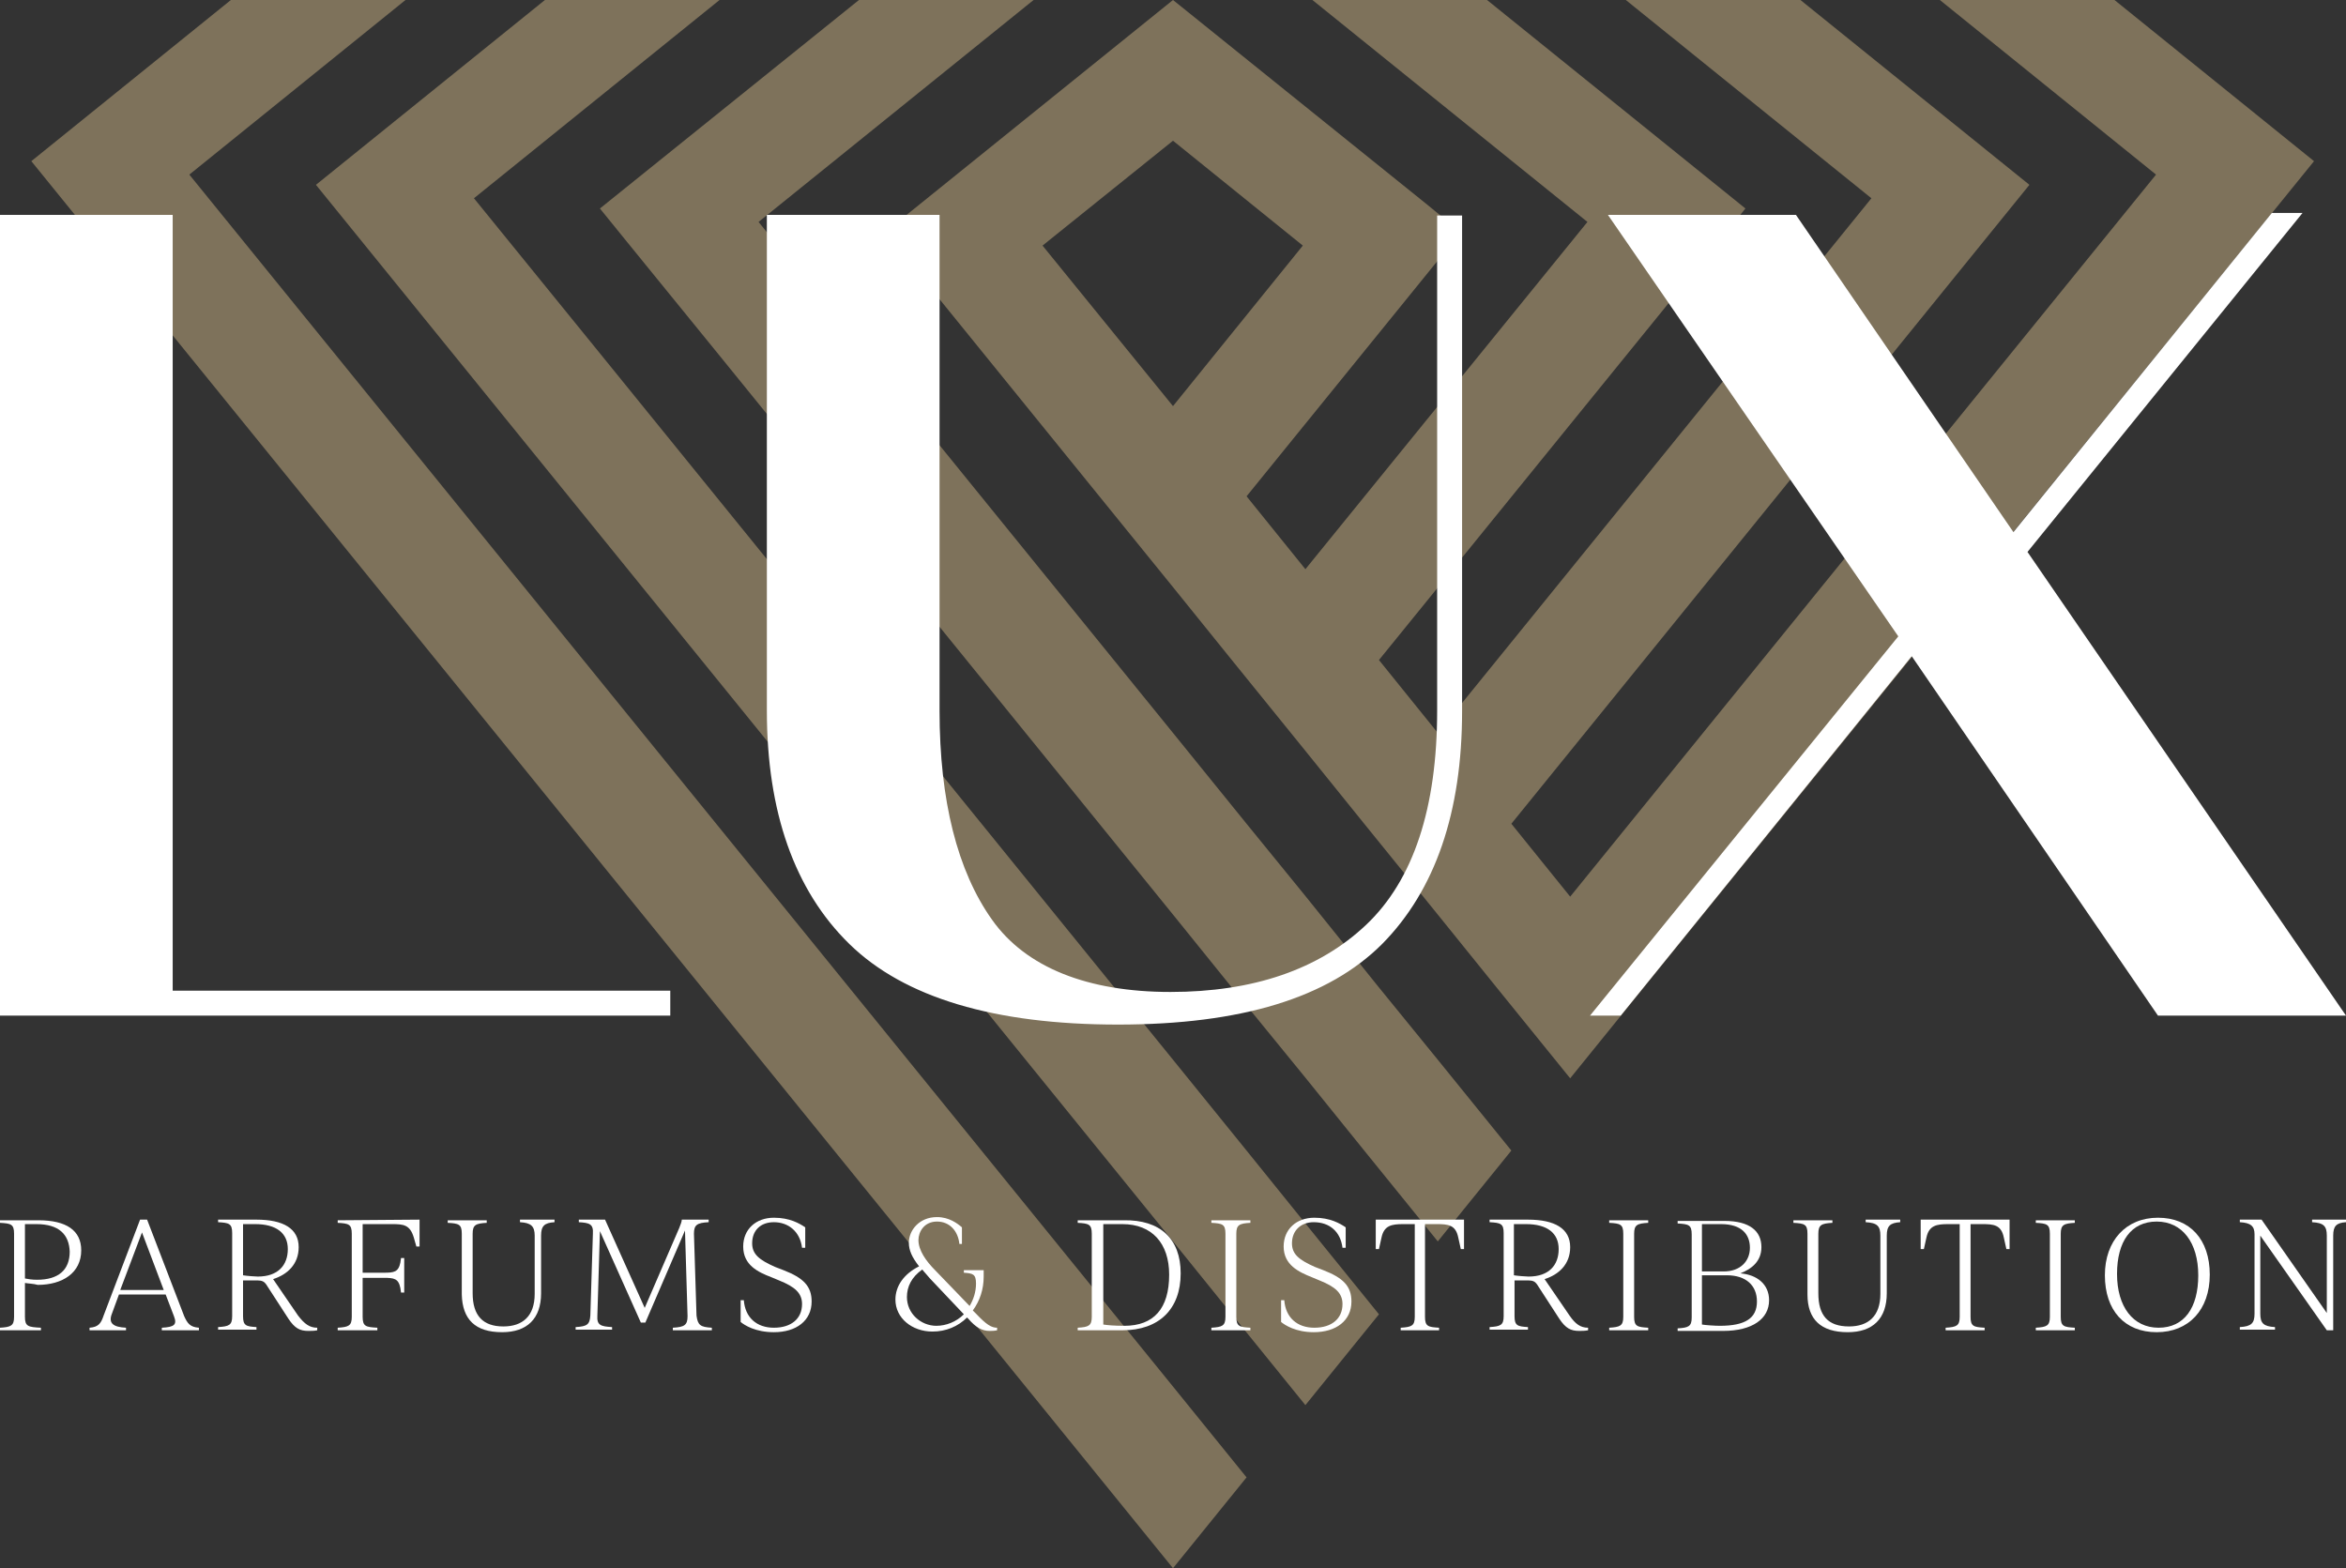 <?xml version="1.0" encoding="utf-8"?>
<!-- Generator: Adobe Illustrator 28.1.0, SVG Export Plug-In . SVG Version: 6.00 Build 0)  -->
<svg version="1.1" id="Livello_1" xmlns="http://www.w3.org/2000/svg" xmlns:xlink="http://www.w3.org/1999/xlink" x="0px" y="0px"
	 viewBox="0 0 366.8 245.2" style="enable-background:new 0 0 366.8 245.2;" xml:space="preserve">
<rect x="0" y="0" width="366.8" height="245.2" fill="#333333" stroke="none"/>
<style type="text/css">
	.st0{opacity:0.5;}
	.st1{fill:#CAB283;}
	.st2{fill:#FFFFFF;}
</style>
<g class="st0">
	<polygon class="st1" points="29.6,27.3 63.4,0 36.1,0 4.9,25.2 183.4,245.2 194.9,231 183.4,216.8 	"/>
	<path class="st1" d="M330.6,0h-27.3l33.8,27.3l-91.6,112.9l-9.2-11.4l81-99.9L281.5,0h-27.3l38.4,31l-67.8,83.6l-9.2-11.4
		l57.3-70.6L232.5,0h-27.3l43,34.7L204.1,89l-9.2-11.4l33.5-41.3l-5.5-4.5L183.4,0l-45,36.3l45,55.5l0,0l9.2,11.4l11.5,14.2
		l9.2,11.4l11.5,14.2l9.2,11.4l11.5,14.2l11.5-14.2L361.8,25.2L330.6,0L330.6,0z M183.4,22l20.3,16.4l-20.3,25.1L163,38.4L183.4,22z
		"/>
	<polygon class="st1" points="215.6,154.4 204.1,140.1 194.9,128.8 183.4,114.6 140.8,62.1 118.6,34.7 161.6,0 134.3,0 93.8,32.6 
		98.1,37.9 112.5,55.6 183.4,143 183.4,143 192.6,154.4 204.1,168.5 213.3,179.9 224.8,194.1 236.3,179.9 224.8,165.7 	"/>
	<polygon class="st1" points="194.9,179.9 183.4,165.7 94,55.5 74.1,31 112.5,0 85.2,0 49.4,28.9 183.4,194.1 183.4,194.1 
		192.6,205.5 204.1,219.7 215.6,205.5 204.1,191.3 	"/>
</g>
<path class="st2" d="M3.9,200.6v5.3c0,1.5,0.5,1.6,2.5,1.7v0.4H0v-0.4c1.7-0.1,2.2-0.3,2.2-1.7v-13c0-1.5-0.5-1.6-2.2-1.7v-0.4h6
	c4.4,0,6.7,1.6,6.7,4.7c0,3.5-2.9,5.4-6.8,5.4C5.2,200.7,4.4,200.7,3.9,200.6L3.9,200.6z M5.7,191.4H3.9v8.5
	c0.5,0.1,1.1,0.2,1.9,0.2c3.3,0,5.1-1.5,5.1-4.4C10.8,193,9.2,191.4,5.7,191.4L5.7,191.4z"/>
<path class="st2" d="M31.1,207.6v0.4h-5.8v-0.4c2-0.1,2.4-0.5,1.9-1.8l-1.3-3.4h-7.3l-1.1,3c-0.6,1.5,0.2,2.1,2.2,2.2v0.4H14v-0.4
	c1.4-0.1,1.8-0.7,2.2-1.9l5.7-15h1.1l5.8,15.1C29.3,206.9,29.7,207.5,31.1,207.6L31.1,207.6z M25.6,201.7l-3.4-9l-3.4,9H25.6z"/>
<path class="st2" d="M49.6,207.6v0.4c-0.4,0.1-1,0.1-1.4,0.1c-1.3,0-2.1-0.4-3.1-1.9l-3.5-5.4c-0.3-0.4-0.6-0.6-1.4-0.6H38v5.6
	c0,1.5,0.5,1.6,2.1,1.7v0.4h-6v-0.4c1.7-0.1,2.2-0.3,2.2-1.7v-13c0-1.5-0.5-1.6-2.2-1.7v-0.4h6c4.2,0,6.6,1.4,6.6,4.3
	c0,2.7-1.8,4.3-4,5l3.9,5.7C47.6,207,48.4,207.6,49.6,207.6L49.6,207.6z M45,195.3c0-2.5-1.8-3.9-5.1-3.9H38v8
	c0.6,0.1,1.9,0.2,2.3,0.2C43.5,199.6,45,197.8,45,195.3L45,195.3z"/>
<path class="st2" d="M65.6,190.7v4.2h-0.5l-0.4-1.4c-0.6-2-1.6-2.1-3.4-2.1h-4.6v7.6h3.3c1.6,0,2.3-0.1,2.6-1.6l0.1-0.7h0.5v5.4
	h-0.5l-0.1-0.7c-0.3-1.5-1-1.6-2.6-1.6h-3.3v6.1c0,1.5,0.5,1.6,2.3,1.7v0.4h-6.2v-0.4c1.7-0.1,2.2-0.3,2.2-1.7v-13
	c0-1.5-0.5-1.6-2.2-1.7v-0.4L65.6,190.7L65.6,190.7z"/>
<path class="st2" d="M72.2,202.4v-9.5c0-1.5-0.5-1.6-2.2-1.7v-0.4h6.1v0.4c-1.7,0.1-2.2,0.3-2.2,1.7v9.3c0,3.5,1.6,5.2,4.8,5.2
	c3,0,4.9-1.6,4.9-5.1v-9.1c0-1.5-0.6-2-2.3-2.1v-0.4h5.4v0.4c-1.6,0.1-2.1,0.6-2.1,2.1v9c0,4-2.2,6.1-6.1,6.1
	C74.3,208.3,72.3,206.3,72.2,202.4L72.2,202.4z"/>
<path class="st2" d="M111.3,207.6v0.4h-6.1v-0.4c1.8-0.1,2.3-0.4,2.3-1.8l-0.4-13.4l-6.2,14.4h-0.7l-6.4-14.3l-0.4,13.2
	c-0.1,1.5,0.5,1.7,2.3,1.8v0.4H90v-0.4c1.8-0.1,2.2-0.4,2.3-1.8l0.4-12.8c0.1-1.5-0.5-1.7-2.2-1.8v-0.4h4.1l6.2,13.8l5.4-12.5
	c0.2-0.5,0.4-1,0.4-1.3h4.2v0.4c-1.8,0.1-2.3,0.4-2.3,1.8l0.4,12.8C109.1,207.2,109.5,207.5,111.3,207.6L111.3,207.6z"/>
<path class="st2" d="M115.8,206.7v-3.4h0.5c0.2,2.7,2,4.3,4.7,4.3s4.4-1.4,4.4-3.7c0-1.7-1.1-2.7-3.6-3.7l-1.2-0.5
	c-2.1-0.8-4.4-1.9-4.4-4.8c0-2.7,2-4.5,4.8-4.5c2.5,0,4,0.9,4.9,1.5v3.2h-0.5c-0.3-2.5-2.1-4-4.4-4c-2.1,0-3.4,1.3-3.4,3.3
	c0,1.7,1.1,2.6,3.6,3.7l1.3,0.5c3.1,1.2,4.4,2.5,4.4,4.9c0,3-2.4,4.8-5.9,4.8C118.1,208.3,116.4,207.2,115.8,206.7L115.8,206.7z"/>
<path class="st2" d="M155.9,207.6v0.4c-0.4,0.1-0.9,0.1-1.2,0.1c-1.1,0-2.1-0.5-3.3-1.9l-0.2-0.2c-1.4,1.4-3.3,2.2-5.4,2.2
	c-3.2,0-5.8-2.1-5.8-5c0-2.1,1.3-4,3.7-5.2c-1.1-1.4-1.6-2.5-1.6-3.7c0-1.9,1.6-4,4.4-4c1.9,0,3.2,1,3.9,1.6v2.6H150
	c-0.2-2-1.5-3.5-3.5-3.5s-2.9,1.6-2.9,2.9c0,1.6,1.2,3.3,2.6,4.7l5.4,5.6c0.6-1,1-2.2,1-3.5c0-1.5-0.5-1.6-1.9-1.7v-0.4h3.1v1
	c0,2-0.6,3.8-1.7,5.3l0.5,0.5C154.2,207.1,155,207.6,155.9,207.6L155.9,207.6z M150.7,205.5l-5.3-5.6c-0.4-0.5-0.9-1-1.2-1.4
	c-1.7,1.2-2.4,2.7-2.4,4.3c0,2.6,2.2,4.5,4.6,4.5C147.9,207.3,149.5,206.7,150.7,205.5L150.7,205.5z"/>
<path class="st2" d="M184.6,199.1c0,5.6-3.4,8.9-9.1,8.9h-7v-0.4c1.7-0.1,2.2-0.3,2.2-1.7v-13c0-1.5-0.5-1.6-2.2-1.7v-0.4h7.2
	C181.4,190.7,184.6,193.7,184.6,199.1L184.6,199.1z M182.8,199.3c0-4.9-2.7-7.9-7.3-7.9h-3v15.7c0.6,0.1,1.7,0.2,3.3,0.2
	C180.4,207.3,182.8,204.6,182.8,199.3L182.8,199.3z"/>
<path class="st2" d="M189.4,207.6c1.7-0.1,2.2-0.3,2.2-1.7v-13c0-1.5-0.5-1.6-2.2-1.7v-0.4h6.1v0.4c-1.7,0.1-2.2,0.3-2.2,1.7v13
	c0,1.5,0.5,1.6,2.2,1.7v0.4h-6.1V207.6z"/>
<path class="st2" d="M200.3,206.7v-3.4h0.5c0.2,2.7,2,4.3,4.7,4.3s4.4-1.4,4.4-3.7c0-1.7-1.1-2.7-3.6-3.7l-1.2-0.5
	c-2-0.8-4.4-1.9-4.4-4.8c0-2.7,2-4.5,4.8-4.5c2.5,0,4,0.9,4.9,1.5v3.2h-0.5c-0.3-2.5-2-4-4.5-4c-2,0-3.4,1.3-3.4,3.3
	c0,1.7,1.1,2.6,3.6,3.7l1.3,0.5c3.1,1.2,4.4,2.5,4.4,4.9c0,3-2.4,4.8-5.9,4.8C202.6,208.3,200.9,207.2,200.3,206.7L200.3,206.7z"/>
<path class="st2" d="M228.9,190.7v4.6h-0.5l-0.4-1.8c-0.4-2-1.6-2.1-3.4-2.1h-1.8v14.5c0,1.5,0.5,1.6,2.2,1.7v0.4H219v-0.4
	c1.7-0.1,2.2-0.3,2.2-1.7v-14.5h-1.8c-1.8,0-3,0.2-3.4,2.1l-0.4,1.8h-0.5v-4.6H228.9L228.9,190.7z"/>
<path class="st2" d="M248.3,207.6v0.4c-0.5,0.1-1,0.1-1.4,0.1c-1.3,0-2.1-0.4-3.1-1.9l-3.5-5.4c-0.3-0.4-0.6-0.6-1.4-0.6h-2.1v5.6
	c0,1.5,0.5,1.6,2.1,1.7v0.4h-6v-0.4c1.7-0.1,2.2-0.3,2.2-1.7v-13c0-1.5-0.5-1.6-2.2-1.7v-0.4h6c4.2,0,6.6,1.4,6.6,4.3
	c0,2.7-1.8,4.3-4,5l3.9,5.7C246.3,207,247.1,207.6,248.3,207.6L248.3,207.6z M243.7,195.3c0-2.5-1.8-3.9-5.1-3.9h-1.9v8
	c0.6,0.1,1.9,0.2,2.3,0.2C242.2,199.6,243.7,197.8,243.7,195.3L243.7,195.3z"/>
<path class="st2" d="M251.6,207.6c1.7-0.1,2.2-0.3,2.2-1.7v-13c0-1.5-0.5-1.6-2.2-1.7v-0.4h6.1v0.4c-1.7,0.1-2.2,0.3-2.2,1.7v13
	c0,1.5,0.5,1.6,2.2,1.7v0.4h-6.1V207.6z"/>
<path class="st2" d="M276.6,203.3c0,2.9-2.6,4.8-7.2,4.8h-7.1v-0.4c1.7-0.1,2.2-0.3,2.2-1.7v-13c0-1.5-0.5-1.6-2.2-1.7v-0.4h7.3
	c4,0,5.8,1.6,5.8,4.1c0,2.2-1.5,3.4-3.3,4.1C274.7,199.3,276.6,200.8,276.6,203.3L276.6,203.3z M269.1,191.4h-3v7.4h3.4
	c2.6,0,4.1-1.6,4.1-3.7S272.3,191.4,269.1,191.4L269.1,191.4z M274.7,203.5c0-2.5-1.7-4.1-4.7-4.1h-3.9v7.7c0.5,0.1,2.1,0.2,2.8,0.2
	C272.9,207.3,274.7,206.1,274.7,203.5z"/>
<path class="st2" d="M282.6,202.4v-9.5c0-1.5-0.5-1.6-2.2-1.7v-0.4h6.1v0.4c-1.7,0.1-2.2,0.3-2.2,1.7v9.3c0,3.5,1.5,5.2,4.8,5.2
	c3,0,4.9-1.6,4.9-5.1v-9.1c0-1.5-0.5-2-2.3-2.1v-0.4h5.4v0.4c-1.6,0.1-2.1,0.6-2.1,2.1v9c0,4-2.2,6.1-6.1,6.1
	C284.7,208.3,282.6,206.3,282.6,202.4L282.6,202.4z"/>
<path class="st2" d="M314.2,190.7v4.6h-0.5l-0.4-1.8c-0.4-2-1.6-2.1-3.4-2.1h-1.8v14.5c0,1.5,0.5,1.6,2.2,1.7v0.4h-6.1v-0.4
	c1.7-0.1,2.2-0.3,2.2-1.7v-14.5h-1.8c-1.8,0-3,0.2-3.4,2.1l-0.4,1.8h-0.5v-4.6H314.2L314.2,190.7z"/>
<path class="st2" d="M318.3,207.6c1.7-0.1,2.2-0.3,2.2-1.7v-13c0-1.5-0.5-1.6-2.2-1.7v-0.4h6.1v0.4c-1.7,0.1-2.2,0.3-2.2,1.7v13
	c0,1.5,0.5,1.6,2.2,1.7v0.4h-6.1V207.6z"/>
<path class="st2" d="M329.1,199.4c0-5.4,3.3-9,8.3-9s8.1,3.4,8.1,8.9s-3.3,9-8.3,9S329.1,204.9,329.1,199.4z M343.7,199.4
	c0-5.1-2.5-8.4-6.5-8.4s-6.2,3.1-6.2,8.2s2.5,8.4,6.5,8.4S343.7,204.5,343.7,199.4L343.7,199.4z"/>
<path class="st2" d="M366.8,190.7v0.4c-1.5,0.1-2,0.6-2,2.1V208h-1l-10.4-14.8v12.2c0,1.5,0.5,2,2.3,2.1v0.4h-5.5v-0.4
	c1.8-0.1,2.3-0.6,2.3-2.1V193c0-1.3-0.6-1.8-2.3-1.9v-0.4h3.4l10.2,14.6v-12.1c0-1.5-0.5-2-2.3-2.1v-0.4L366.8,190.7L366.8,190.7z"
	/>
<polygon class="st2" points="27,33.6 0,33.6 0,158.8 104.8,158.8 104.8,154.9 27,154.9 "/>
<path class="st2" d="M224.7,111.1c0,15.2-3.7,26.5-11.1,33.5c-7.4,7-17.7,10.5-30.6,10.5s-22.6-3.8-27.9-11.3
	c-5.4-7.6-8.2-18.6-8.2-32.7V33.6h-27v77.5c0,15.8,4.3,28.1,12.9,36.5c8.6,8.4,22.7,12.6,42,12.6s32.9-4.2,41.3-12.6
	c8.3-8.4,12.5-20.6,12.5-36.4V33.7h-3.9V111.1L224.7,111.1z"/>
<polygon class="st2" points="248.6,158.8 253.4,158.8 298.9,102.6 337.4,158.8 366.8,158.8 317,86.3 360,33.3 355.2,33.3 
	314.8,83.2 280.8,33.6 251.4,33.6 296.8,99.5 "/>
</svg>
